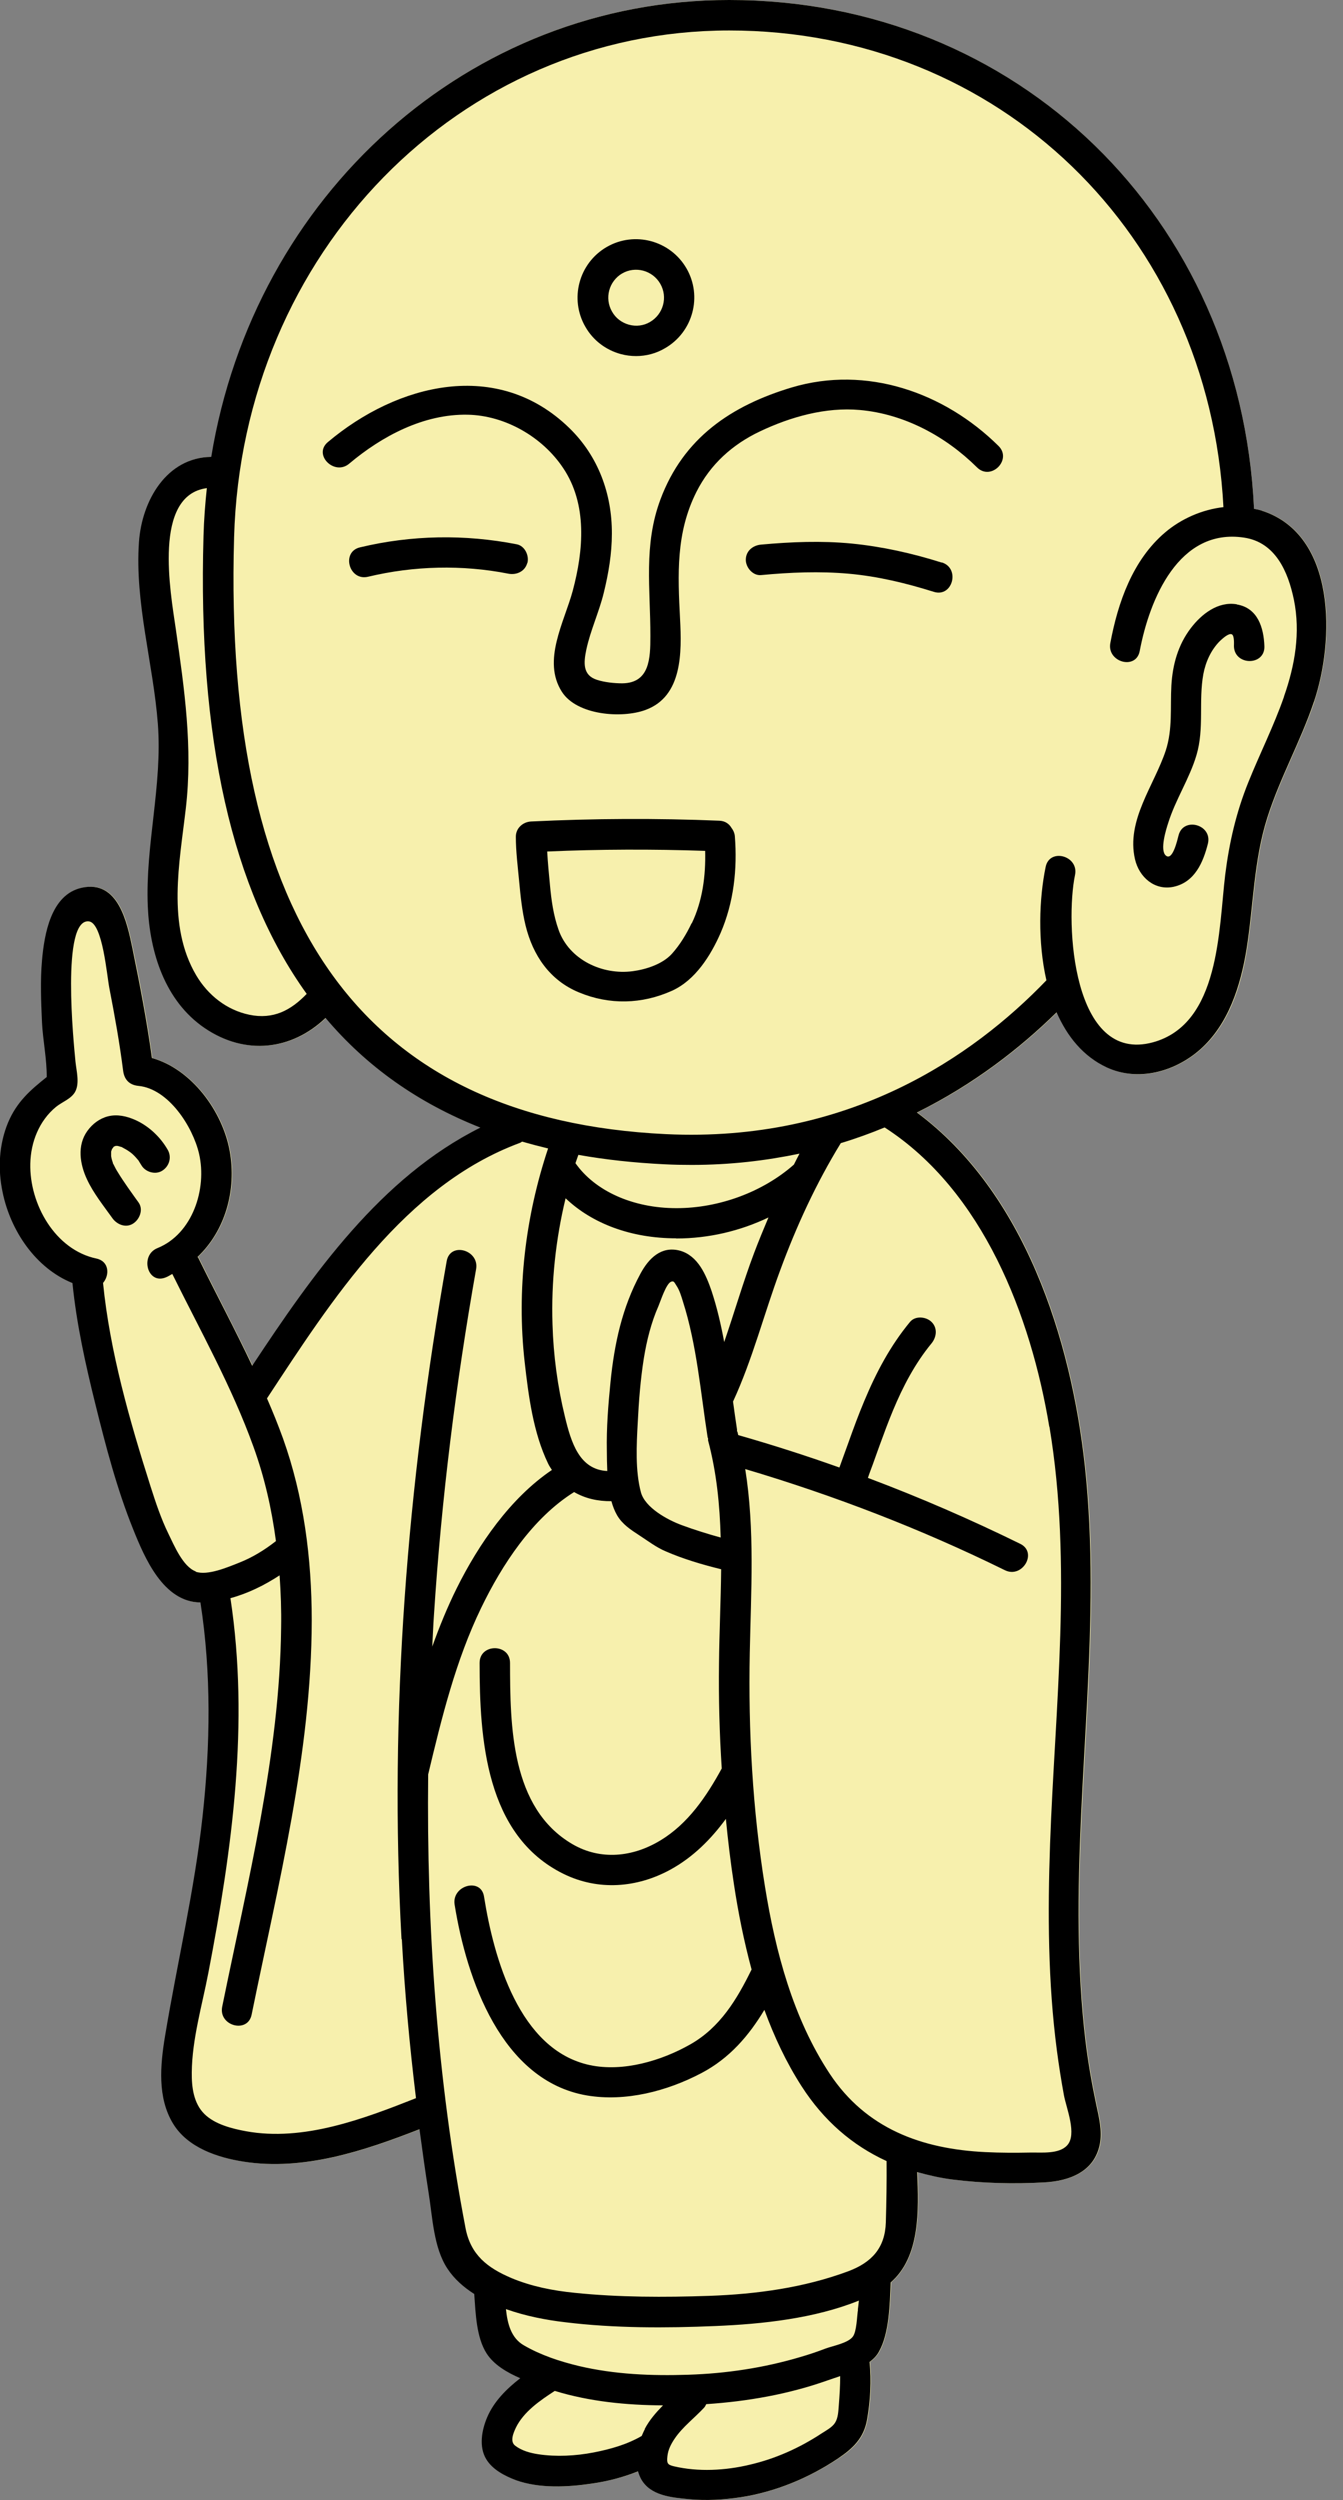 <svg width="43" height="80" viewBox="0 0 43 80" fill="none" xmlns="http://www.w3.org/2000/svg">
<rect x="0" y="0" width="43" height="80" fill="#808080" stroke="none"/>
<g clip-path="url(#clip0_773_54340)">
<path d="M25.663 66.759C25.171 65.994 24.786 65.171 24.474 64.318C23.977 65.146 23.358 65.867 22.461 66.34C21.364 66.92 20.034 67.271 18.791 67.056C16.053 66.589 14.937 63.324 14.556 60.95C14.459 60.336 15.4 60.073 15.497 60.692C15.809 62.651 16.618 65.609 18.889 66.087C19.951 66.311 21.174 65.95 22.1 65.424C23.056 64.883 23.596 63.981 24.064 63.026C23.816 62.125 23.636 61.209 23.499 60.297C23.392 59.605 23.314 58.904 23.241 58.207C22.763 58.86 22.188 59.44 21.467 59.829C20.39 60.414 19.152 60.512 18.041 59.966C15.541 58.738 15.356 55.643 15.356 53.216C15.356 52.588 16.33 52.588 16.33 53.216C16.33 55.219 16.35 57.861 18.328 59.016C19.235 59.542 20.268 59.43 21.14 58.899C22.027 58.363 22.622 57.485 23.109 56.594C23.041 55.473 23.007 54.352 23.021 53.236C23.036 52.232 23.085 51.223 23.09 50.219C22.49 50.073 21.871 49.888 21.321 49.649C21.014 49.517 20.75 49.313 20.468 49.133C20.19 48.952 19.927 48.782 19.756 48.489C19.678 48.353 19.62 48.202 19.576 48.041C19.137 48.046 18.728 47.953 18.382 47.748C17.042 48.582 16.072 50.078 15.405 51.457C14.591 53.138 14.142 54.976 13.709 56.784C13.655 61.652 13.996 66.55 14.907 71.311C15.068 72.159 15.599 72.573 16.374 72.9C17.013 73.172 17.705 73.304 18.392 73.372C19.815 73.514 21.277 73.519 22.705 73.47C24.215 73.416 25.726 73.212 27.154 72.685C27.909 72.403 28.343 71.94 28.363 71.116C28.382 70.463 28.392 69.81 28.387 69.162C27.295 68.66 26.374 67.87 25.663 66.764V66.759Z" fill="#F7F0AD"/>
<path d="M18.095 74.308C17.505 74.235 16.837 74.108 16.204 73.889C16.252 74.362 16.374 74.815 16.779 75.049C17.325 75.365 17.934 75.57 18.548 75.712C19.683 75.98 20.877 76.028 22.042 75.989C23.255 75.95 24.459 75.775 25.624 75.424C25.897 75.341 26.17 75.249 26.438 75.151C26.676 75.063 27.154 74.971 27.31 74.771C27.437 74.6 27.442 74.118 27.476 73.908C27.49 73.811 27.5 73.713 27.51 73.616C26.082 74.196 24.415 74.367 22.924 74.43C21.335 74.498 19.683 74.503 18.099 74.308H18.095Z" fill="#F7F0AD"/>
<path d="M17.695 42.383C17.729 43.377 17.861 44.362 18.09 45.327C18.29 46.155 18.553 47.027 19.449 47.076C19.44 46.852 19.435 46.637 19.435 46.438C19.42 45.702 19.479 44.966 19.552 44.23C19.674 43.007 19.922 41.847 20.512 40.76C20.775 40.278 21.174 39.859 21.774 40.024C22.354 40.18 22.612 40.799 22.788 41.316C22.963 41.842 23.09 42.388 23.192 42.948C23.518 42.003 23.796 41.038 24.147 40.107C24.293 39.722 24.449 39.337 24.61 38.962C23.704 39.401 22.685 39.635 21.662 39.635H21.657C20.224 39.635 18.967 39.162 18.119 38.353C17.802 39.673 17.656 41.023 17.7 42.388L17.695 42.383Z" fill="#F7F0AD"/>
<path d="M22.612 76.93C22.593 76.969 22.578 77.008 22.544 77.042C22.237 77.373 21.857 77.656 21.603 78.031C21.491 78.197 21.394 78.392 21.369 78.597C21.345 78.821 21.369 78.869 21.574 78.918C22.359 79.103 23.221 79.055 24.001 78.869C24.825 78.674 25.595 78.329 26.301 77.87C26.442 77.778 26.637 77.675 26.735 77.529C26.837 77.368 26.842 77.144 26.857 76.964C26.881 76.657 26.905 76.345 26.901 76.033C26.754 76.082 26.618 76.126 26.496 76.17C25.248 76.613 23.933 76.847 22.612 76.93Z" fill="#F7F0AD"/>
<path d="M22.671 46.023C22.671 46.023 22.661 46.004 22.656 45.989C22.432 44.552 22.31 43.041 21.866 41.647C21.813 41.477 21.759 41.286 21.657 41.136C21.589 41.033 21.574 40.975 21.486 41.014C21.33 41.077 21.16 41.623 21.082 41.793C20.848 42.325 20.707 42.895 20.614 43.465C20.507 44.142 20.453 44.834 20.419 45.521C20.385 46.233 20.336 47.056 20.521 47.753C20.653 48.241 21.36 48.631 21.823 48.801C22.227 48.952 22.651 49.084 23.08 49.201C23.051 48.153 22.948 47.115 22.675 46.092C22.671 46.067 22.675 46.048 22.675 46.023H22.671Z" fill="#F7F0AD"/>
<path d="M21.662 38.65C23.031 38.65 24.43 38.129 25.419 37.256C25.483 37.139 25.536 37.022 25.599 36.906C24.527 37.13 23.382 37.266 22.144 37.266C21.857 37.266 21.569 37.261 21.277 37.247C20.307 37.203 19.391 37.1 18.518 36.944C18.489 37.032 18.455 37.12 18.426 37.208C19.05 38.094 20.258 38.645 21.657 38.645H21.662V38.65Z" fill="#F7F0AD"/>
<path d="M6.52 17.144C6.535 16.628 6.574 16.116 6.628 15.614C4.893 15.843 5.463 18.942 5.634 20.127C5.906 22.052 6.179 23.913 5.955 25.858C5.755 27.593 5.336 29.605 6.287 31.204C6.662 31.837 7.256 32.315 7.987 32.466C8.762 32.627 9.327 32.32 9.829 31.798C7.432 28.465 6.34 23.596 6.525 17.144H6.52Z" fill="#F7F0AD"/>
<path d="M16.52 77.69C16.438 77.865 16.326 78.129 16.501 78.265C16.71 78.426 16.979 78.499 17.237 78.538C17.817 78.626 18.445 78.592 19.016 78.48C19.547 78.377 20.078 78.226 20.551 77.953C20.58 77.875 20.614 77.802 20.653 77.734C20.804 77.446 21.014 77.208 21.238 76.979C20.073 76.969 18.884 76.857 17.773 76.516C17.305 76.823 16.774 77.183 16.525 77.695L16.52 77.69Z" fill="#F7F0AD"/>
<path d="M8.845 49.308C8.709 48.28 8.475 47.266 8.124 46.286C7.437 44.381 6.418 42.578 5.526 40.76C5.453 40.794 5.39 40.838 5.312 40.872C4.727 41.106 4.479 40.161 5.054 39.932C6.179 39.483 6.647 38.041 6.384 36.915C6.184 36.053 5.409 34.834 4.44 34.742C4.147 34.712 3.986 34.537 3.952 34.254C3.84 33.372 3.684 32.5 3.514 31.628C3.431 31.213 3.299 29.527 2.856 29.479C1.959 29.376 2.364 33.382 2.427 33.972C2.456 34.264 2.568 34.659 2.412 34.937C2.286 35.161 1.993 35.258 1.803 35.414C1.262 35.858 0.994 36.545 0.98 37.232C0.95 38.523 1.769 39.99 3.099 40.268C3.509 40.356 3.523 40.794 3.309 41.048C3.528 43.251 4.162 45.463 4.829 47.559C4.995 48.075 5.166 48.592 5.404 49.079C5.58 49.435 5.872 50.132 6.277 50.278C6.657 50.414 7.315 50.132 7.671 49.99C8.099 49.825 8.494 49.586 8.85 49.298L8.845 49.308ZM4.532 37.29C4.508 37.252 4.483 37.212 4.459 37.173C4.449 37.159 4.44 37.149 4.435 37.135C4.381 37.071 4.323 37.008 4.264 36.949C4.24 36.93 4.22 36.91 4.196 36.891C4.191 36.886 4.157 36.862 4.142 36.852C4.074 36.803 4.001 36.769 3.928 36.725C3.913 36.715 3.913 36.715 3.908 36.711C3.904 36.711 3.904 36.711 3.884 36.706C3.845 36.696 3.806 36.686 3.767 36.672C3.752 36.672 3.733 36.672 3.718 36.672C3.709 36.672 3.709 36.672 3.704 36.672C3.704 36.672 3.704 36.672 3.689 36.681C3.684 36.681 3.684 36.681 3.679 36.681C3.679 36.681 3.674 36.681 3.665 36.691C3.65 36.696 3.655 36.696 3.65 36.696C3.65 36.696 3.65 36.696 3.645 36.701C3.621 36.725 3.572 36.803 3.626 36.715C3.611 36.74 3.601 36.759 3.587 36.784C3.587 36.784 3.567 36.847 3.562 36.862C3.562 36.876 3.562 36.886 3.562 36.901C3.562 36.935 3.562 36.964 3.562 36.998C3.562 37.013 3.577 37.061 3.577 37.076C3.587 37.12 3.601 37.159 3.616 37.203C3.621 37.222 3.621 37.222 3.621 37.232C3.621 37.232 3.621 37.237 3.635 37.256C3.679 37.344 3.723 37.432 3.777 37.515C3.981 37.851 4.215 38.168 4.444 38.489C4.6 38.713 4.474 39.025 4.269 39.157C4.035 39.308 3.748 39.191 3.601 38.981C3.319 38.587 3.002 38.187 2.792 37.748C2.563 37.261 2.466 36.657 2.802 36.194C2.963 35.97 3.192 35.794 3.465 35.726C3.767 35.653 4.064 35.721 4.337 35.843C4.771 36.038 5.136 36.389 5.375 36.798C5.512 37.032 5.424 37.32 5.2 37.466C4.981 37.607 4.659 37.51 4.532 37.29Z" fill="#F7F0AD"/>
<path d="M15.248 40.609C14.6 44.274 14.137 47.968 13.899 51.681C13.879 52.017 13.864 52.354 13.845 52.69C14.069 52.052 14.328 51.428 14.63 50.819C15.326 49.42 16.345 47.939 17.675 47.037C17.637 46.969 17.593 46.906 17.554 46.832C17.076 45.848 16.92 44.654 16.803 43.577C16.55 41.282 16.823 38.938 17.554 36.749C17.271 36.681 16.993 36.613 16.72 36.53C16.696 36.545 16.681 36.559 16.657 36.569C12.963 37.934 10.624 41.598 8.553 44.747C8.733 45.166 8.908 45.594 9.064 46.023C9.732 47.885 9.99 49.883 9.985 51.852C9.985 56.096 8.904 60.327 8.06 64.469C7.934 65.083 6.998 64.82 7.12 64.21C7.929 60.224 8.962 56.165 9.006 52.081C9.011 51.525 8.996 50.965 8.957 50.409C8.475 50.721 7.939 50.989 7.383 51.14C7.987 55.146 7.437 59.172 6.676 63.124C6.477 64.167 6.155 65.249 6.145 66.316C6.14 66.784 6.199 67.305 6.55 67.646C6.886 67.973 7.432 68.114 7.88 68.197C9.717 68.533 11.633 67.807 13.324 67.139C13.119 65.448 12.963 63.752 12.87 62.052C12.471 54.79 13.051 47.505 14.318 40.351C14.425 39.732 15.366 39.995 15.258 40.609H15.248Z" fill="#F7F0AD"/>
<path d="M42.086 22.451C41.657 23.713 40.999 24.883 40.594 26.155C40.156 27.524 40.151 28.967 39.927 30.375C39.742 31.545 39.352 32.783 38.436 33.587C37.632 34.293 36.457 34.625 35.453 34.157C34.698 33.811 34.186 33.168 33.845 32.393C32.69 33.528 31.209 34.693 29.371 35.599C32.822 38.158 34.308 42.841 34.752 46.93C35.288 51.867 34.493 56.818 34.552 61.759C34.566 62.948 34.63 64.137 34.771 65.317C34.854 65.994 34.971 66.667 35.112 67.334C35.2 67.749 35.312 68.187 35.229 68.611C35.054 69.493 34.254 69.79 33.445 69.834C32.476 69.888 31.482 69.864 30.517 69.742C30.122 69.693 29.747 69.605 29.381 69.503C29.43 70.746 29.469 72.213 28.533 73.036C28.504 73.733 28.484 74.659 28.158 75.249C28.085 75.375 27.983 75.487 27.856 75.58C27.919 76.174 27.88 76.828 27.778 77.417C27.675 78.021 27.329 78.353 26.837 78.674C25.911 79.288 24.839 79.737 23.738 79.907C23.187 79.99 22.632 80.024 22.076 79.971C21.525 79.917 20.838 79.864 20.541 79.323C20.497 79.245 20.468 79.162 20.444 79.079C19.971 79.269 19.474 79.391 18.982 79.469C18.197 79.586 17.286 79.635 16.53 79.362C16.179 79.235 15.785 79.025 15.585 78.694C15.341 78.294 15.434 77.753 15.614 77.349C15.833 76.837 16.233 76.442 16.672 76.101C16.248 75.916 15.829 75.672 15.595 75.307C15.268 74.795 15.239 74.035 15.2 73.406C14.864 73.187 14.561 72.924 14.342 72.597C13.894 71.925 13.86 70.945 13.738 70.166C13.631 69.488 13.538 68.811 13.445 68.133C11.671 68.826 9.742 69.469 7.822 69.171C6.979 69.04 6.023 68.723 5.556 67.953C5.049 67.12 5.146 66.077 5.297 65.161C5.687 62.807 6.238 60.497 6.501 58.119C6.75 55.843 6.788 53.543 6.433 51.277C5.249 51.262 4.654 49.859 4.274 48.923C3.757 47.641 3.402 46.277 3.07 44.941C2.753 43.665 2.466 42.368 2.334 41.057C1.155 40.58 0.351 39.376 0.097 38.148C-0.058 37.403 -0.024 36.628 0.273 35.921C0.551 35.253 0.98 34.883 1.511 34.464C1.511 33.894 1.389 33.289 1.36 32.724C1.326 32.066 1.296 31.394 1.36 30.731C1.433 29.898 1.642 28.621 2.636 28.406C3.806 28.153 4.084 29.527 4.254 30.346C4.498 31.511 4.717 32.675 4.878 33.855C6.155 34.215 7.139 35.565 7.368 36.828C7.597 38.085 7.222 39.381 6.34 40.219C6.35 40.234 6.36 40.239 6.365 40.253C6.93 41.399 7.534 42.539 8.09 43.704C10.029 40.77 12.208 37.671 15.395 36.082C13.406 35.302 11.754 34.133 10.439 32.573C9.362 33.601 7.875 33.787 6.564 32.895C5.292 32.032 4.81 30.473 4.747 29.001C4.659 27.042 5.214 25.127 5.068 23.158C4.922 21.238 4.332 19.284 4.464 17.349C4.557 16.009 5.356 14.639 6.779 14.62C8.134 6.248 15.005 0 23.348 0C32.563 0 39.717 6.969 40.151 16.282C40.234 16.301 40.322 16.316 40.404 16.34C42.817 17.11 42.734 20.521 42.081 22.451H42.086Z" fill="#F7F0AD"/>
<path d="M26.925 36.574C26.136 37.861 25.502 39.235 24.98 40.653C24.469 42.047 24.098 43.494 23.475 44.844C23.514 45.141 23.553 45.439 23.601 45.726C23.601 45.751 23.601 45.765 23.601 45.789C23.606 45.804 23.616 45.814 23.621 45.828C23.631 45.858 23.636 45.887 23.64 45.916C24.732 46.228 25.814 46.574 26.881 46.954C26.896 46.92 26.905 46.881 26.92 46.847C27.003 46.608 27.091 46.369 27.178 46.131C27.334 45.692 27.495 45.258 27.675 44.829C28.056 43.918 28.514 43.06 29.142 42.295C29.313 42.091 29.659 42.125 29.829 42.295C30.029 42.495 29.995 42.783 29.829 42.982C29.303 43.616 28.913 44.367 28.596 45.127C28.445 45.492 28.304 45.863 28.172 46.233C28.095 46.443 28.021 46.652 27.948 46.857C27.9 46.998 27.841 47.139 27.792 47.286C29.449 47.909 31.077 48.611 32.671 49.396C33.236 49.673 32.739 50.512 32.178 50.239C29.503 48.923 26.72 47.851 23.864 47.003C24.176 48.943 24.05 50.921 24.011 52.885C23.962 55.38 24.098 57.9 24.498 60.365C24.834 62.446 25.395 64.571 26.569 66.35C27.734 68.114 29.513 68.767 31.555 68.86C32.037 68.884 32.524 68.884 33.012 68.874C33.353 68.869 33.913 68.928 34.172 68.645C34.493 68.29 34.147 67.451 34.069 67.037C33.981 66.564 33.908 66.092 33.845 65.614C33.557 63.421 33.548 61.204 33.626 58.996C33.786 54.561 34.342 50.059 33.606 45.648C33.017 42.105 31.486 38.104 28.333 36.072C27.885 36.257 27.417 36.423 26.93 36.574H26.925Z" fill="#F7F0AD"/>
<path d="M39.834 17.203C37.739 16.886 36.803 19.186 36.491 20.833C36.374 21.452 35.439 21.189 35.551 20.575C35.794 19.274 36.267 17.919 37.305 17.037C37.822 16.598 38.489 16.306 39.172 16.228C38.718 7.5 31.998 0.975 23.348 0.975C14.698 0.975 7.753 8.09 7.495 17.174C7.139 29.566 11.662 35.814 21.321 36.277C27.174 36.559 31.155 33.796 33.504 31.355C33.221 30.112 33.27 28.738 33.48 27.724C33.606 27.11 34.547 27.373 34.42 27.983C34.108 29.498 34.323 34.04 36.915 33.338C39.069 32.753 39.016 29.712 39.23 27.968C39.357 26.944 39.581 25.98 39.966 25.024C40.336 24.103 40.785 23.216 41.111 22.281C41.462 21.282 41.642 20.234 41.428 19.186C41.248 18.29 40.838 17.349 39.834 17.198V17.203ZM19.425 7.904C20.317 7.388 21.462 7.695 21.979 8.587C22.495 9.479 22.188 10.624 21.296 11.14C21.009 11.306 20.687 11.394 20.366 11.394C20.205 11.394 20.039 11.374 19.878 11.33C19.396 11.199 18.991 10.892 18.743 10.458C18.226 9.566 18.533 8.421 19.425 7.904ZM16.287 18.358C14.8 18.065 13.26 18.104 11.789 18.455C11.179 18.601 10.921 17.661 11.53 17.515C13.182 17.12 14.883 17.091 16.55 17.417C16.808 17.466 16.954 17.778 16.891 18.017C16.818 18.285 16.55 18.406 16.291 18.358H16.287ZM23.065 29.859C22.753 30.58 22.261 31.369 21.516 31.701C20.551 32.135 19.513 32.164 18.528 31.754C17.598 31.369 17.056 30.575 16.823 29.615C16.71 29.152 16.657 28.679 16.618 28.207C16.574 27.734 16.511 27.252 16.511 26.774C16.511 26.501 16.735 26.301 16.998 26.287C19.006 26.184 21.018 26.179 23.031 26.262C23.221 26.272 23.348 26.369 23.421 26.501C23.47 26.569 23.509 26.647 23.518 26.75C23.601 27.807 23.489 28.874 23.06 29.854L23.065 29.859ZM29.888 18.942C29.001 18.665 28.095 18.445 27.169 18.363C26.233 18.28 25.292 18.319 24.357 18.406C24.094 18.431 23.869 18.163 23.869 17.919C23.869 17.636 24.094 17.456 24.357 17.432C25.322 17.339 26.291 17.3 27.256 17.398C28.241 17.495 29.201 17.709 30.141 18.007C30.741 18.197 30.483 19.137 29.883 18.947L29.888 18.942ZM31.287 14.951C30.278 13.957 28.957 13.241 27.534 13.114C26.442 13.017 25.317 13.333 24.332 13.801C23.45 14.22 22.748 14.854 22.305 15.731C21.637 17.047 21.706 18.377 21.779 19.805C21.832 20.863 21.862 22.281 20.668 22.714C19.902 22.992 18.475 22.88 17.997 22.134C17.359 21.136 18.075 19.898 18.343 18.899C18.689 17.612 18.821 16.136 18.036 14.971C17.368 13.982 16.179 13.29 14.98 13.265C13.577 13.236 12.237 13.947 11.189 14.829C10.711 15.229 10.02 14.547 10.502 14.142C12.729 12.266 15.941 11.457 18.236 13.694C19.157 14.591 19.6 15.794 19.596 17.071C19.596 17.705 19.488 18.348 19.337 18.962C19.186 19.576 18.908 20.166 18.777 20.785C18.684 21.209 18.66 21.603 19.118 21.75C19.357 21.828 19.674 21.862 19.927 21.862C20.809 21.852 20.828 21.058 20.828 20.356C20.828 18.84 20.604 17.446 21.15 15.979C21.886 14.001 23.416 12.973 25.37 12.388C27.758 11.676 30.248 12.539 31.988 14.259C32.437 14.703 31.745 15.39 31.301 14.946L31.287 14.951ZM39.503 20.682C39.503 20.609 39.522 20.341 39.435 20.297C39.332 20.248 39.118 20.448 39.059 20.507C38.767 20.785 38.592 21.179 38.523 21.574C38.367 22.437 38.562 23.309 38.304 24.162C38.08 24.917 37.632 25.585 37.398 26.335C37.334 26.53 37.12 27.208 37.325 27.378C37.539 27.558 37.695 26.886 37.729 26.735C37.875 26.126 38.816 26.384 38.67 26.993C38.523 27.598 38.246 28.231 37.568 28.377C36.959 28.509 36.467 28.07 36.335 27.495C36.048 26.248 36.954 25.136 37.32 24.016C37.544 23.333 37.461 22.641 37.5 21.935C37.539 21.267 37.714 20.634 38.124 20.098C38.465 19.649 38.996 19.235 39.596 19.337C40.268 19.454 40.458 20.083 40.478 20.677C40.497 21.306 39.522 21.301 39.503 20.677V20.682Z" fill="#F7F0AD"/>
<path d="M17.515 27.247C17.539 27.602 17.573 27.958 17.602 28.304C17.646 28.796 17.719 29.288 17.88 29.756C18.216 30.707 19.274 31.209 20.258 31.077C20.692 31.018 21.213 30.848 21.511 30.517C21.769 30.229 21.974 29.888 22.139 29.542C22.485 28.821 22.583 28.017 22.568 27.222C20.882 27.164 19.196 27.174 17.51 27.242L17.515 27.247Z" fill="#F7F0AD"/>
<path d="M20.132 10.385C20.361 10.448 20.604 10.414 20.809 10.297C21.238 10.049 21.384 9.503 21.136 9.074C20.887 8.645 20.341 8.499 19.912 8.748C19.483 8.996 19.337 9.542 19.586 9.971C19.708 10.175 19.898 10.326 20.127 10.39L20.132 10.385Z" fill="#F7F0AD"/>
<path d="M19.878 11.33C20.039 11.374 20.205 11.394 20.366 11.394C20.687 11.394 21.009 11.311 21.296 11.14C22.188 10.624 22.495 9.479 21.979 8.587C21.462 7.695 20.317 7.388 19.425 7.904C18.533 8.421 18.226 9.566 18.743 10.458C18.991 10.892 19.396 11.199 19.878 11.33ZM19.917 8.752C20.341 8.504 20.892 8.65 21.14 9.079C21.389 9.508 21.238 10.054 20.814 10.302C20.609 10.424 20.366 10.453 20.137 10.39C19.907 10.326 19.712 10.18 19.596 9.971C19.347 9.542 19.498 8.996 19.922 8.748L19.917 8.752Z" fill="black"/>
<path d="M40.404 16.34C40.322 16.316 40.234 16.296 40.151 16.282C39.717 6.969 32.568 0 23.348 0C15.005 0 8.134 6.248 6.764 14.62C5.341 14.639 4.542 16.009 4.449 17.349C4.313 19.284 4.907 21.238 5.054 23.158C5.205 25.127 4.649 27.042 4.732 29.001C4.795 30.473 5.278 32.027 6.55 32.895C7.861 33.787 9.347 33.601 10.424 32.573C11.74 34.133 13.392 35.297 15.38 36.082C12.193 37.671 10.015 40.77 8.075 43.704C7.524 42.539 6.915 41.399 6.35 40.253C6.345 40.239 6.33 40.234 6.326 40.219C7.208 39.386 7.583 38.085 7.354 36.828C7.125 35.565 6.14 34.211 4.864 33.855C4.703 32.675 4.479 31.511 4.24 30.346C4.069 29.522 3.791 28.153 2.622 28.406C1.628 28.621 1.418 29.898 1.345 30.731C1.287 31.389 1.316 32.061 1.345 32.724C1.374 33.289 1.501 33.894 1.496 34.464C0.97 34.883 0.541 35.253 0.258 35.921C-0.034 36.628 -0.073 37.403 0.083 38.148C0.336 39.381 1.14 40.58 2.32 41.057C2.451 42.368 2.739 43.665 3.056 44.941C3.387 46.277 3.743 47.641 4.259 48.923C4.635 49.859 5.229 51.262 6.418 51.277C6.769 53.543 6.735 55.843 6.486 58.119C6.228 60.492 5.673 62.807 5.283 65.161C5.132 66.077 5.034 67.12 5.541 67.953C6.009 68.723 6.964 69.04 7.807 69.171C9.727 69.469 11.657 68.826 13.431 68.133C13.523 68.811 13.616 69.488 13.723 70.166C13.85 70.945 13.879 71.92 14.328 72.597C14.547 72.929 14.844 73.187 15.185 73.406C15.229 74.035 15.253 74.795 15.58 75.307C15.814 75.672 16.233 75.916 16.657 76.101C16.218 76.442 15.819 76.837 15.599 77.349C15.424 77.758 15.326 78.294 15.57 78.694C15.77 79.025 16.165 79.23 16.516 79.362C17.276 79.635 18.182 79.586 18.967 79.469C19.459 79.396 19.961 79.269 20.429 79.079C20.453 79.162 20.483 79.245 20.526 79.323C20.824 79.864 21.511 79.917 22.061 79.971C22.617 80.024 23.172 79.99 23.723 79.907C24.825 79.737 25.897 79.293 26.823 78.674C27.31 78.348 27.661 78.017 27.763 77.417C27.866 76.828 27.904 76.174 27.841 75.58C27.968 75.487 28.075 75.375 28.143 75.249C28.475 74.659 28.489 73.733 28.518 73.036C29.459 72.217 29.42 70.746 29.366 69.503C29.732 69.605 30.107 69.693 30.502 69.742C31.467 69.864 32.461 69.888 33.431 69.834C34.24 69.79 35.039 69.498 35.214 68.611C35.297 68.187 35.185 67.749 35.097 67.334C34.956 66.667 34.839 65.994 34.756 65.317C34.615 64.137 34.552 62.948 34.537 61.759C34.474 56.813 35.268 51.867 34.737 46.93C34.293 42.836 32.802 38.158 29.357 35.599C31.189 34.693 32.675 33.528 33.83 32.393C34.167 33.163 34.683 33.806 35.439 34.157C36.443 34.62 37.617 34.293 38.421 33.587C39.337 32.778 39.722 31.54 39.912 30.375C40.136 28.967 40.141 27.524 40.58 26.155C40.984 24.883 41.647 23.713 42.071 22.451C42.724 20.526 42.807 17.11 40.395 16.34H40.404ZM7.982 32.471C7.256 32.32 6.657 31.842 6.282 31.209C5.336 29.605 5.75 27.598 5.95 25.863C6.174 23.918 5.906 22.056 5.629 20.132C5.458 18.947 4.888 15.848 6.623 15.619C6.569 16.121 6.53 16.633 6.516 17.149C6.33 23.606 7.422 28.475 9.82 31.803C9.318 32.325 8.757 32.632 7.978 32.471H7.982ZM6.267 50.283C5.858 50.136 5.57 49.44 5.395 49.084C5.156 48.596 4.985 48.08 4.82 47.563C4.152 45.463 3.519 43.255 3.299 41.053C3.514 40.804 3.499 40.361 3.09 40.273C1.764 39.995 0.941 38.528 0.97 37.237C0.984 36.55 1.252 35.863 1.793 35.419C1.983 35.263 2.276 35.166 2.403 34.941C2.558 34.664 2.446 34.269 2.417 33.977C2.359 33.382 1.954 29.381 2.846 29.483C3.289 29.532 3.421 31.223 3.504 31.633C3.674 32.505 3.83 33.377 3.942 34.259C3.977 34.542 4.137 34.717 4.43 34.747C5.4 34.839 6.174 36.057 6.374 36.92C6.633 38.046 6.165 39.483 5.044 39.937C4.469 40.166 4.717 41.111 5.302 40.877C5.38 40.848 5.443 40.804 5.517 40.765C6.413 42.578 7.427 44.381 8.114 46.291C8.47 47.271 8.699 48.285 8.835 49.313C8.475 49.596 8.08 49.839 7.656 50.005C7.3 50.146 6.642 50.429 6.262 50.292L6.267 50.283ZM12.866 62.052C12.958 63.752 13.114 65.448 13.319 67.139C11.628 67.807 9.712 68.533 7.875 68.197C7.427 68.114 6.881 67.978 6.545 67.646C6.194 67.3 6.135 66.779 6.14 66.316C6.15 65.249 6.472 64.167 6.672 63.124C7.432 59.172 7.987 55.151 7.378 51.14C7.934 50.989 8.47 50.726 8.952 50.409C8.991 50.965 9.011 51.52 9.001 52.081C8.957 56.165 7.924 60.229 7.115 64.21C6.988 64.825 7.929 65.083 8.056 64.469C8.899 60.331 9.976 56.101 9.981 51.852C9.981 49.878 9.727 47.885 9.059 46.023C8.904 45.594 8.733 45.171 8.548 44.747C10.619 41.598 12.958 37.934 16.652 36.569C16.676 36.559 16.696 36.54 16.715 36.53C16.988 36.608 17.266 36.681 17.549 36.749C16.818 38.938 16.54 41.282 16.798 43.577C16.92 44.654 17.071 45.843 17.549 46.832C17.583 46.906 17.627 46.969 17.671 47.037C16.335 47.939 15.322 49.42 14.625 50.819C14.323 51.428 14.069 52.052 13.84 52.69C13.86 52.354 13.869 52.017 13.894 51.681C14.133 47.968 14.595 44.274 15.244 40.609C15.351 39.995 14.415 39.732 14.303 40.351C13.036 47.505 12.456 54.791 12.856 62.052H12.866ZM20.648 77.729C20.609 77.797 20.58 77.875 20.546 77.948C20.078 78.221 19.542 78.372 19.011 78.475C18.436 78.587 17.812 78.621 17.232 78.533C16.979 78.494 16.706 78.421 16.496 78.26C16.321 78.129 16.433 77.861 16.516 77.685C16.764 77.174 17.29 76.813 17.763 76.506C18.874 76.847 20.063 76.964 21.228 76.969C21.004 77.198 20.794 77.437 20.643 77.724L20.648 77.729ZM26.857 76.964C26.842 77.149 26.837 77.373 26.735 77.529C26.642 77.675 26.442 77.778 26.301 77.87C25.595 78.333 24.825 78.679 24.001 78.869C23.221 79.055 22.359 79.103 21.574 78.918C21.369 78.869 21.345 78.821 21.369 78.597C21.389 78.392 21.486 78.202 21.603 78.031C21.857 77.656 22.237 77.373 22.544 77.042C22.578 77.008 22.593 76.964 22.612 76.93C23.933 76.842 25.248 76.613 26.496 76.17C26.618 76.126 26.759 76.082 26.901 76.033C26.901 76.345 26.881 76.657 26.857 76.964ZM27.471 73.908C27.437 74.118 27.432 74.605 27.305 74.771C27.154 74.976 26.672 75.063 26.433 75.151C26.165 75.253 25.892 75.346 25.619 75.424C24.454 75.77 23.25 75.95 22.037 75.989C20.872 76.028 19.683 75.98 18.543 75.712C17.929 75.565 17.32 75.365 16.774 75.049C16.364 74.815 16.248 74.357 16.199 73.889C16.832 74.113 17.5 74.24 18.09 74.308C19.674 74.503 21.326 74.498 22.914 74.43C24.41 74.367 26.077 74.191 27.5 73.616C27.49 73.713 27.48 73.811 27.466 73.908H27.471ZM28.363 71.111C28.338 71.935 27.909 72.398 27.154 72.68C25.731 73.207 24.22 73.411 22.705 73.465C21.277 73.514 19.815 73.514 18.392 73.367C17.705 73.299 17.013 73.163 16.374 72.895C15.604 72.568 15.073 72.154 14.907 71.306C13.996 66.545 13.655 61.647 13.709 56.779C14.142 54.966 14.591 53.133 15.405 51.452C16.072 50.073 17.047 48.577 18.382 47.744C18.733 47.948 19.137 48.041 19.576 48.036C19.62 48.197 19.678 48.348 19.756 48.484C19.927 48.777 20.19 48.947 20.468 49.128C20.746 49.308 21.009 49.513 21.321 49.644C21.871 49.883 22.49 50.068 23.09 50.214C23.08 51.223 23.031 52.232 23.021 53.231C23.007 54.352 23.036 55.473 23.109 56.589C22.622 57.48 22.032 58.358 21.14 58.894C20.263 59.425 19.23 59.537 18.328 59.011C16.35 57.856 16.335 55.219 16.33 53.212C16.33 52.583 15.356 52.583 15.356 53.212C15.356 55.638 15.546 58.733 18.041 59.961C19.152 60.507 20.39 60.414 21.467 59.825C22.188 59.43 22.763 58.855 23.241 58.202C23.309 58.899 23.392 59.6 23.499 60.292C23.636 61.204 23.821 62.12 24.064 63.022C23.596 63.977 23.056 64.878 22.1 65.419C21.174 65.945 19.951 66.306 18.889 66.082C16.618 65.599 15.809 62.646 15.497 60.687C15.4 60.068 14.459 60.331 14.556 60.945C14.937 63.319 16.053 66.584 18.791 67.052C20.029 67.261 21.36 66.915 22.461 66.335C23.358 65.863 23.977 65.141 24.474 64.313C24.786 65.166 25.171 65.989 25.663 66.754C26.374 67.861 27.29 68.65 28.387 69.152C28.392 69.805 28.382 70.458 28.363 71.106V71.111ZM21.652 39.63H21.657C22.685 39.63 23.699 39.391 24.605 38.957C24.444 39.337 24.288 39.717 24.142 40.102C23.791 41.033 23.514 41.998 23.187 42.944C23.085 42.388 22.958 41.842 22.783 41.311C22.607 40.799 22.349 40.18 21.769 40.02C21.17 39.859 20.765 40.273 20.507 40.755C19.917 41.842 19.669 43.007 19.547 44.225C19.474 44.956 19.415 45.697 19.43 46.433C19.43 46.633 19.435 46.847 19.444 47.071C18.548 47.027 18.285 46.155 18.085 45.322C17.851 44.357 17.719 43.372 17.69 42.378C17.646 41.014 17.792 39.659 18.109 38.343C18.962 39.157 20.214 39.625 21.647 39.625L21.652 39.63ZM18.426 37.217C18.455 37.13 18.489 37.042 18.518 36.954C19.391 37.11 20.307 37.208 21.277 37.256C21.569 37.271 21.862 37.276 22.144 37.276C23.382 37.276 24.527 37.139 25.599 36.915C25.536 37.032 25.478 37.149 25.419 37.266C24.43 38.138 23.031 38.66 21.662 38.66H21.657C20.258 38.66 19.05 38.109 18.426 37.222V37.217ZM23.08 49.201C22.656 49.084 22.232 48.952 21.823 48.801C21.364 48.631 20.653 48.241 20.521 47.753C20.336 47.061 20.38 46.233 20.419 45.521C20.453 44.834 20.507 44.142 20.614 43.465C20.707 42.895 20.848 42.325 21.082 41.793C21.155 41.623 21.326 41.077 21.486 41.014C21.579 40.98 21.589 41.033 21.657 41.136C21.759 41.287 21.813 41.477 21.866 41.647C22.31 43.036 22.432 44.552 22.656 45.989C22.656 46.004 22.666 46.009 22.671 46.023C22.671 46.048 22.671 46.067 22.671 46.092C22.944 47.115 23.046 48.153 23.075 49.201H23.08ZM33.601 45.653C34.337 50.068 33.782 54.566 33.621 59.001C33.543 61.209 33.553 63.426 33.84 65.619C33.904 66.097 33.977 66.569 34.064 67.042C34.142 67.461 34.493 68.299 34.167 68.65C33.908 68.933 33.348 68.874 33.007 68.879C32.52 68.889 32.037 68.889 31.55 68.865C29.508 68.767 27.729 68.114 26.564 66.355C25.39 64.576 24.829 62.451 24.493 60.37C24.094 57.904 23.957 55.385 24.006 52.89C24.045 50.926 24.172 48.947 23.86 47.008C26.715 47.856 29.498 48.928 32.173 50.244C32.734 50.521 33.231 49.678 32.666 49.401C31.077 48.621 29.449 47.914 27.788 47.291C27.836 47.144 27.895 46.998 27.944 46.862C28.017 46.652 28.095 46.443 28.168 46.238C28.304 45.867 28.441 45.492 28.592 45.132C28.908 44.371 29.298 43.626 29.825 42.987C29.99 42.783 30.024 42.495 29.825 42.3C29.654 42.13 29.303 42.096 29.137 42.3C28.504 43.065 28.051 43.923 27.671 44.834C27.49 45.263 27.329 45.702 27.174 46.136C27.086 46.374 27.003 46.613 26.915 46.852C26.901 46.886 26.891 46.925 26.876 46.959C25.809 46.579 24.727 46.233 23.636 45.921C23.626 45.892 23.626 45.863 23.616 45.833C23.616 45.819 23.601 45.809 23.596 45.794C23.596 45.775 23.601 45.755 23.596 45.731C23.553 45.439 23.509 45.146 23.47 44.849C24.094 43.499 24.459 42.052 24.976 40.658C25.497 39.24 26.131 37.865 26.92 36.579C27.407 36.433 27.875 36.262 28.324 36.077C31.477 38.109 33.007 42.11 33.596 45.653H33.601ZM41.111 22.295C40.785 23.231 40.336 24.118 39.966 25.039C39.581 25.994 39.357 26.964 39.23 27.983C39.016 29.722 39.069 32.763 36.915 33.353C34.323 34.059 34.103 29.517 34.42 27.997C34.547 27.383 33.606 27.125 33.48 27.739C33.27 28.752 33.221 30.127 33.504 31.369C31.155 33.811 27.174 36.569 21.321 36.291C11.662 35.828 7.139 29.581 7.495 17.188C7.753 8.09 14.717 0.975 23.348 0.975C31.979 0.975 38.718 7.5 39.172 16.228C38.489 16.306 37.822 16.598 37.305 17.037C36.267 17.919 35.794 19.274 35.551 20.575C35.434 21.189 36.374 21.452 36.491 20.833C36.803 19.181 37.739 16.886 39.834 17.203C40.838 17.354 41.243 18.294 41.428 19.191C41.642 20.244 41.462 21.287 41.111 22.286V22.295Z" fill="black"/>
<path d="M39.6 19.337C39.001 19.235 38.47 19.649 38.129 20.098C37.719 20.634 37.544 21.267 37.505 21.935C37.466 22.641 37.549 23.328 37.325 24.016C36.954 25.136 36.053 26.248 36.34 27.495C36.472 28.065 36.964 28.504 37.573 28.377C38.251 28.231 38.523 27.598 38.675 26.993C38.821 26.384 37.885 26.126 37.734 26.735C37.695 26.886 37.544 27.558 37.329 27.378C37.125 27.208 37.339 26.53 37.403 26.335C37.636 25.585 38.085 24.917 38.309 24.162C38.562 23.309 38.372 22.432 38.528 21.574C38.601 21.179 38.777 20.79 39.064 20.507C39.123 20.453 39.337 20.248 39.44 20.297C39.527 20.341 39.508 20.609 39.508 20.682C39.527 21.306 40.502 21.311 40.483 20.682C40.463 20.088 40.273 19.454 39.6 19.342V19.337Z" fill="black"/>
<path d="M25.366 12.393C23.411 12.978 21.881 14.011 21.145 15.984C20.599 17.451 20.828 18.845 20.824 20.361C20.824 21.062 20.804 21.857 19.922 21.866C19.669 21.866 19.352 21.832 19.113 21.754C18.655 21.608 18.684 21.213 18.772 20.79C18.904 20.171 19.181 19.586 19.332 18.967C19.483 18.353 19.591 17.714 19.591 17.076C19.596 15.799 19.152 14.595 18.231 13.699C15.936 11.462 12.724 12.271 10.497 14.147C10.015 14.552 10.711 15.239 11.184 14.834C12.232 13.952 13.572 13.241 14.976 13.27C16.174 13.294 17.368 13.982 18.031 14.976C18.811 16.136 18.684 17.612 18.338 18.904C18.07 19.902 17.349 21.14 17.992 22.139C18.47 22.885 19.902 22.997 20.663 22.719C21.857 22.286 21.828 20.867 21.774 19.81C21.701 18.382 21.637 17.052 22.3 15.736C22.744 14.859 23.445 14.225 24.328 13.806C25.312 13.338 26.438 13.021 27.529 13.119C28.957 13.246 30.278 13.962 31.282 14.956C31.73 15.4 32.417 14.708 31.969 14.269C30.229 12.549 27.739 11.686 25.351 12.398L25.366 12.393Z" fill="black"/>
<path d="M16.886 18.017C16.949 17.778 16.803 17.466 16.545 17.417C14.878 17.091 13.177 17.12 11.525 17.515C10.916 17.661 11.175 18.601 11.784 18.455C13.255 18.104 14.795 18.065 16.282 18.358C16.54 18.406 16.808 18.285 16.881 18.017H16.886Z" fill="black"/>
<path d="M30.151 18.002C29.21 17.705 28.25 17.49 27.266 17.393C26.301 17.3 25.331 17.339 24.366 17.427C24.103 17.451 23.879 17.632 23.879 17.914C23.879 18.158 24.103 18.426 24.366 18.402C25.302 18.314 26.243 18.275 27.178 18.358C28.104 18.441 29.011 18.66 29.898 18.938C30.497 19.128 30.755 18.187 30.156 17.997L30.151 18.002Z" fill="black"/>
<path d="M23.426 26.501C23.353 26.369 23.226 26.272 23.036 26.262C21.023 26.179 19.011 26.189 17.003 26.287C16.74 26.301 16.516 26.501 16.516 26.774C16.516 27.247 16.579 27.734 16.623 28.207C16.667 28.679 16.715 29.152 16.828 29.615C17.061 30.57 17.602 31.369 18.533 31.754C19.517 32.164 20.556 32.135 21.52 31.701C22.261 31.364 22.753 30.58 23.07 29.859C23.494 28.879 23.611 27.812 23.528 26.754C23.518 26.652 23.48 26.574 23.431 26.506L23.426 26.501ZM22.144 29.542C21.979 29.888 21.774 30.229 21.516 30.517C21.218 30.848 20.697 31.018 20.263 31.077C19.279 31.209 18.221 30.707 17.885 29.756C17.719 29.288 17.651 28.796 17.607 28.304C17.573 27.953 17.539 27.598 17.52 27.247C19.206 27.174 20.892 27.169 22.578 27.227C22.598 28.021 22.495 28.826 22.149 29.547L22.144 29.542Z" fill="black"/>
<path d="M5.195 37.461C5.419 37.32 5.507 37.032 5.37 36.793C5.136 36.384 4.766 36.033 4.332 35.838C4.055 35.716 3.757 35.648 3.46 35.721C3.187 35.789 2.958 35.965 2.797 36.189C2.461 36.657 2.558 37.256 2.788 37.744C2.992 38.182 3.314 38.582 3.596 38.977C3.743 39.186 4.03 39.303 4.264 39.152C4.469 39.02 4.596 38.709 4.44 38.484C4.211 38.163 3.977 37.846 3.772 37.51C3.718 37.427 3.674 37.339 3.631 37.252C3.621 37.237 3.621 37.232 3.616 37.227C3.616 37.222 3.616 37.217 3.611 37.198C3.596 37.154 3.582 37.115 3.572 37.071C3.572 37.056 3.558 37.008 3.558 36.993C3.558 36.959 3.558 36.93 3.558 36.896C3.558 36.881 3.558 36.871 3.558 36.857C3.558 36.842 3.582 36.784 3.582 36.779C3.596 36.754 3.606 36.735 3.621 36.711C3.572 36.798 3.621 36.72 3.64 36.696C3.64 36.696 3.64 36.696 3.645 36.691C3.65 36.691 3.645 36.691 3.66 36.686C3.665 36.686 3.67 36.681 3.674 36.676C3.674 36.676 3.679 36.676 3.684 36.676C3.699 36.672 3.694 36.672 3.699 36.667C3.704 36.667 3.699 36.667 3.713 36.667C3.728 36.667 3.748 36.667 3.762 36.667C3.801 36.676 3.84 36.686 3.879 36.701C3.894 36.701 3.894 36.701 3.904 36.706C3.904 36.706 3.904 36.711 3.923 36.72C3.996 36.759 4.069 36.798 4.137 36.847C4.157 36.862 4.186 36.881 4.191 36.886C4.215 36.906 4.24 36.925 4.259 36.944C4.323 37.003 4.376 37.066 4.43 37.13C4.44 37.144 4.449 37.154 4.454 37.169C4.479 37.208 4.503 37.247 4.527 37.286C4.654 37.505 4.976 37.602 5.195 37.461Z" fill="black"/>
</g>
<defs>
<clipPath id="clip0_773_54340">
<rect width="42.476" height="80" fill="white"/>
</clipPath>
</defs>
</svg>
